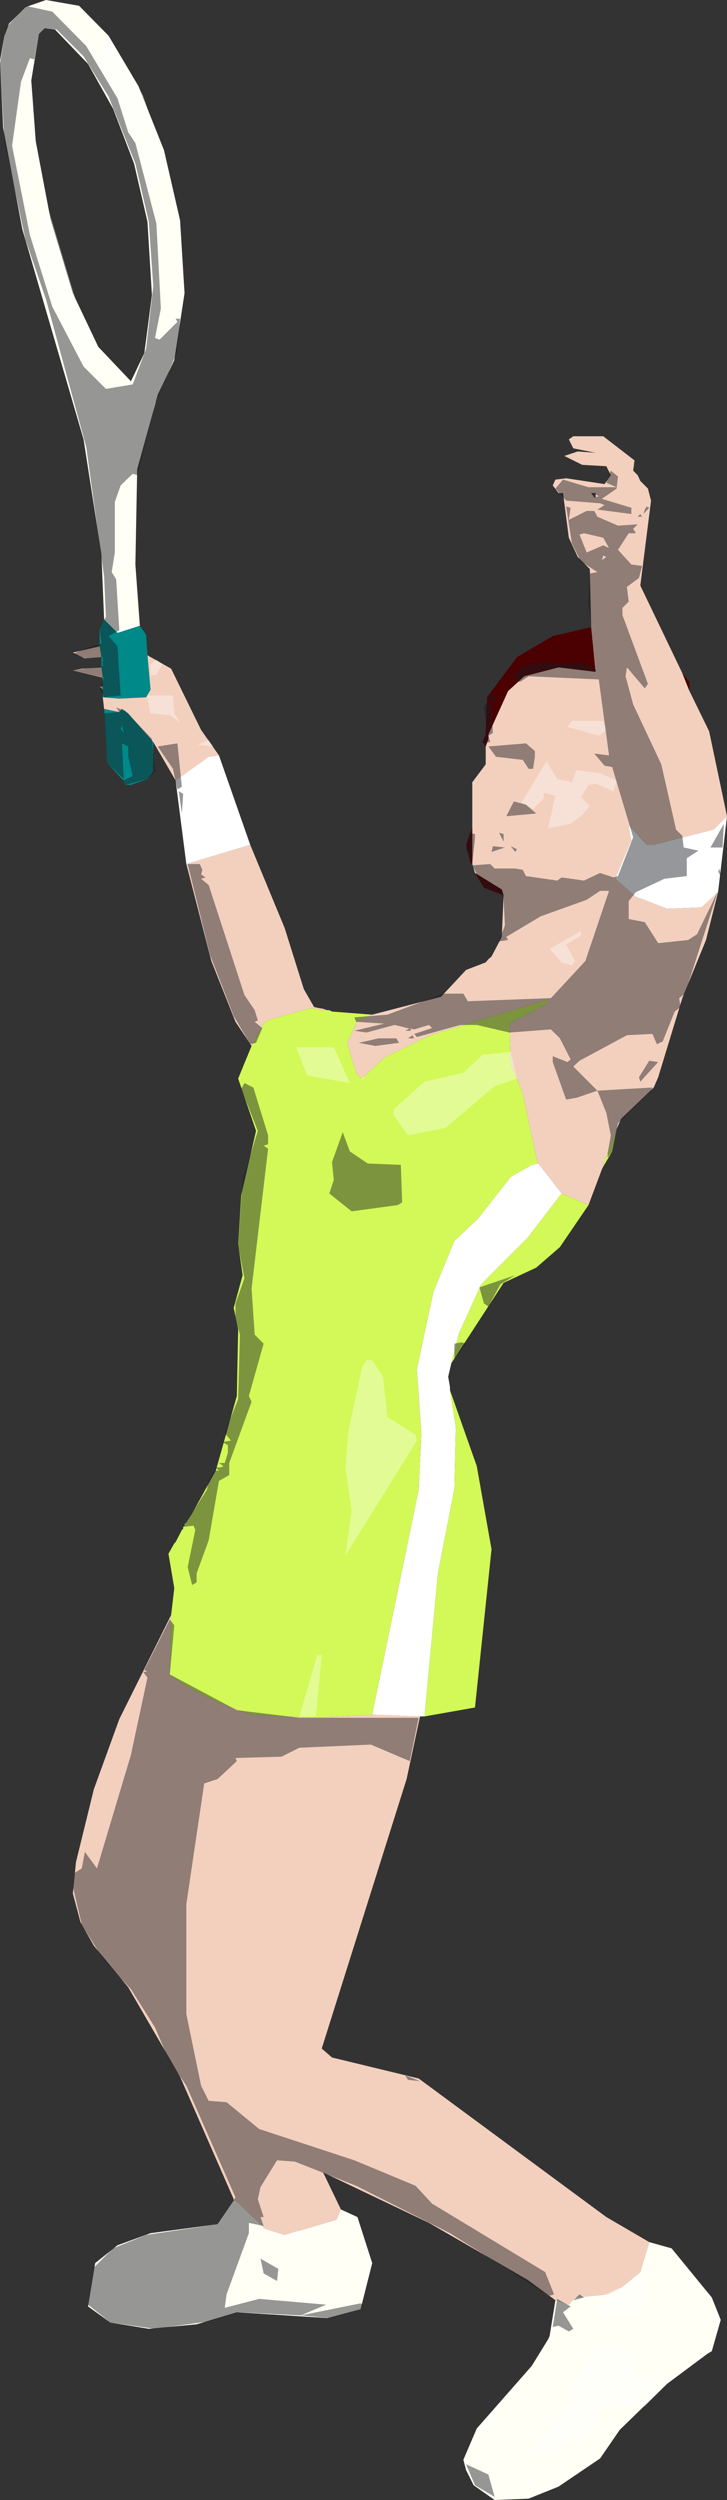 <?xml version="1.0" encoding="UTF-8" standalone="no"?>
<svg xmlns:xlink="http://www.w3.org/1999/xlink" height="279.65px" width="81.35px" xmlns="http://www.w3.org/2000/svg">
  <rect width="100%" height="100%" fill="#333333" stroke="none"/>
  <g transform="matrix(1.0, 0.0, 0.0, 1.0, -14.15, 102.0)">
    <path d="M86.8 148.8 L89.3 149.5 93.8 155.0 94.8 157.5 93.8 161.0 93.3 161.3 88.8 164.65 83.5 169.8 81.3 173.0 76.65 176.15 73.3 177.5 69.5 177.65 67.15 176.0 66.3 174.3 66.0 173.15 67.5 169.65 73.65 162.65 75.5 159.65 75.65 159.3 76.3 155.3 77.8 155.8 78.5 155.0 82.15 154.65 83.8 153.8 85.8 152.15 86.8 148.8 M52.3 145.15 L54.15 146.0 55.8 151.15 54.5 156.3 50.8 157.3 40.65 156.65 36.15 158.0 30.8 158.5 26.5 157.8 24.0 156.0 24.8 151.15 27.3 149.15 31.0 147.8 38.5 146.8 40.3 144.15 40.5 144.15 43.8 147.3 46.0 148.0 51.8 146.3 52.3 145.15 M25.8 -32.7 L25.5 -40.0 23.5 -52.85 16.65 -76.35 14.5 -87.7 14.15 -95.2 14.65 -98.0 15.15 -99.35 17.0 -101.2 19.3 -102.0 23.0 -101.35 26.3 -98.0 29.65 -92.35 32.5 -85.2 34.3 -77.35 34.8 -69.2 33.65 -61.7 31.8 -57.85 29.5 -49.5 29.3 -38.85 29.8 -32.0 27.3 -31.2 25.8 -32.7 M30.65 -77.2 L29.15 -83.7 26.8 -89.85 24.0 -94.85 20.3 -98.7 19.15 -98.85 18.5 -98.2 17.65 -93.0 18.15 -86.2 19.8 -77.5 22.3 -69.2 25.15 -63.2 28.8 -59.35 30.3 -62.5 31.15 -69.0 30.65 -77.2" fill="#fffff5" fill-rule="evenodd" stroke="none"/>
    <path d="M29.8 -32.0 L30.5 -31.0 30.65 -28.7 31.0 -24.85 30.5 -24.0 27.5 -23.85 25.65 -24.0 25.65 -24.85 25.65 -25.2 25.65 -26.2 25.5 -27.35 25.5 -28.5 25.3 -29.7 25.3 -31.7 25.8 -32.7 27.3 -31.2 29.8 -32.0 M25.8 -22.7 L27.5 -22.35 27.8 -22.7 28.5 -22.2 31.3 -19.0 31.3 -15.7 30.65 -14.85 28.8 -14.2 28.15 -14.2 28.0 -14.7 27.8 -14.85 26.15 -16.7 25.8 -22.7" fill="#008989" fill-rule="evenodd" stroke="none"/>
    <path d="M80.3 -31.85 L80.15 -38.35 78.8 -39.7 77.8 -41.85 77.15 -46.85 76.65 -46.85 76.0 -47.7 76.3 -48.35 77.5 -48.5 81.8 -47.85 82.5 -48.85 82.0 -49.85 79.3 -50.0 77.3 -51.0 78.8 -51.5 80.8 -51.35 78.3 -51.85 77.8 -52.85 78.3 -53.2 81.65 -53.2 85.15 -50.5 85.0 -49.35 85.5 -48.85 85.8 -48.2 86.65 -47.35 87.0 -46.0 85.8 -36.5 90.5 -26.7 91.3 -24.7 93.5 -20.2 95.5 -10.7 94.0 -9.2 87.3 -7.5 86.5 -7.5 84.5 -9.7 84.8 -7.85 84.65 -7.7 83.0 -3.7 85.3 -1.7 88.8 -0.35 92.65 -0.5 94.5 -2.2 93.15 3.15 90.5 9.65 87.8 18.5 87.3 19.65 83.65 23.15 83.15 24.3 81.65 28.3 81.65 28.5 81.5 28.8 80.0 32.8 77.0 31.5 74.5 28.3 74.3 28.15 72.65 20.3 71.3 17.0 71.15 12.5 75.3 10.3 75.5 9.8 62.3 13.8 57.15 16.3 54.65 18.65 54.0 18.0 53.0 14.65 54.15 12.15 55.8 11.5 63.5 9.5 66.3 6.5 68.5 5.65 68.8 5.3 69.15 5.0 70.3 2.8 70.5 -1.85 70.3 -2.5 67.3 -4.35 67.0 -5.35 67.0 -9.35 67.0 -14.5 68.5 -16.5 68.5 -18.5 68.8 -19.35 68.8 -19.85 71.0 -24.7 72.8 -26.35 76.65 -27.35 80.8 -26.85 80.3 -31.85 M80.8 -46.85 L80.3 -46.85 80.65 -46.35 80.8 -46.35 80.8 -46.85 M42.15 -7.5 L46.0 1.8 48.15 8.65 49.3 10.65 50.0 10.8 50.15 10.8 50.8 11.0 50.15 11.0 49.3 10.8 48.8 10.8 44.5 12.0 43.8 12.3 42.3 15.0 40.5 12.3 37.8 5.5 35.0 -5.35 42.15 -7.5 M33.3 78.65 L33.15 85.3 34.8 86.5 38.65 88.5 42.3 89.8 49.0 90.15 55.8 89.8 61.15 90.0 59.65 97.0 50.15 127.15 51.3 128.15 61.0 130.5 82.0 146.0 86.8 148.8 85.8 152.15 83.8 153.8 82.15 154.65 78.5 155.0 77.8 155.8 76.3 155.3 73.15 153.0 62.15 146.65 50.3 141.0 52.3 145.15 51.8 146.3 46.0 148.0 43.8 147.3 40.5 144.15 40.3 144.15 40.3 144.0 34.3 130.3 28.5 120.3 24.65 115.65 23.15 113.0 22.3 109.8 22.65 106.3 24.65 98.15 27.5 90.3 33.3 78.65 M30.65 -28.7 L33.3 -27.2 36.65 -20.35 38.65 -17.5 37.5 -17.35 33.8 -14.7 31.3 -19.0 28.5 -22.2 27.8 -22.7 27.5 -22.35 25.8 -22.7 25.65 -24.0 27.5 -23.85 30.5 -24.0 31.0 -24.85 30.65 -28.7 M25.65 -26.2 L22.3 -27.0 23.3 -27.2 25.5 -27.35 25.65 -26.2 M25.5 -28.5 L23.65 -28.35 22.3 -29.0 25.3 -29.7 25.5 -28.5 M25.65 -24.85 L25.3 -25.2 25.65 -25.2 25.65 -24.85" fill="#f3d0be" fill-rule="evenodd" stroke="none"/>
    <path d="M80.3 -31.85 L80.8 -26.85 76.65 -27.35 72.8 -26.35 71.0 -24.7 68.8 -19.85 68.8 -19.35 68.5 -18.5 68.15 -19.0 68.5 -19.85 68.65 -24.0 72.0 -28.5 76.0 -30.85 80.3 -31.85 M67.0 -9.35 L67.0 -5.35 66.8 -5.5 66.3 -7.5 67.0 -9.35 M67.3 -4.35 L70.3 -2.5 70.5 -1.85 68.3 -2.7 67.3 -4.35 M91.3 -24.7 L90.5 -26.7 91.3 -25.7 91.3 -24.7" fill="#4b0101" fill-rule="evenodd" stroke="none"/>
    <path d="M74.3 28.15 L74.5 28.3 77.0 31.5 73.15 36.5 68.0 41.65 65.5 47.15 64.65 50.5 64.3 52.0 64.5 53.15 64.5 53.5 65.15 57.65 65.0 64.5 63.15 74.0 61.65 90.0 61.15 90.0 55.8 89.8 61.0 64.65 61.3 58.3 60.8 51.15 62.65 42.5 65.0 36.8 67.65 34.3 71.3 29.65 73.65 28.3 74.3 28.15 M94.5 -2.2 L92.65 -0.5 88.8 -0.35 85.3 -1.7 83.0 -3.7 84.65 -7.7 84.8 -7.85 84.5 -9.7 86.5 -7.5 87.3 -7.5 94.0 -9.2 95.5 -10.7 94.5 -2.2 M38.65 -17.5 L42.15 -7.5 35.0 -5.35 33.8 -14.7 37.5 -17.35 38.65 -17.5" fill="#ffffff" fill-rule="evenodd" stroke="none"/>
    <path d="M55.8 11.5 L54.15 12.15 53.0 14.65 54.0 18.0 54.65 18.65 57.15 16.3 62.3 13.8 75.5 9.8 75.3 10.3 71.15 12.5 71.3 17.0 72.65 20.3 74.3 28.15 73.65 28.3 71.3 29.65 67.65 34.3 65.0 36.8 62.65 42.5 60.8 51.15 61.3 58.3 61.0 64.65 55.8 89.8 49.0 90.15 42.3 89.8 38.65 88.5 34.8 86.5 33.15 85.3 33.3 78.65 33.65 75.65 33.0 71.8 33.65 70.65 33.8 70.5 34.5 69.15 34.65 69.0 34.65 68.8 34.8 68.65 34.8 68.5 35.0 68.3 35.65 67.3 38.3 62.5 40.65 54.15 40.8 46.65 40.3 44.3 41.3 40.65 40.8 37.15 41.15 31.65 42.8 24.5 40.8 18.65 42.3 15.0 43.8 12.3 44.5 12.0 48.8 10.8 49.3 10.8 50.15 11.0 50.8 11.0 51.0 11.0 51.3 11.15 55.8 11.5 M77.0 31.5 L80.0 32.8 76.8 37.5 74.15 39.8 70.5 41.5 64.65 50.5 65.5 47.15 68.0 41.65 73.15 36.5 77.0 31.5 M81.65 28.5 L81.65 28.3 83.15 24.3 82.65 26.8 81.65 28.5 M61.65 90.0 L63.15 74.0 65.0 64.5 65.15 57.65 64.5 53.5 67.5 62.0 69.15 71.3 67.3 89.0 61.65 90.0" fill="#d2f957" fill-rule="evenodd" stroke="none"/>
    <path d="M77.5 3.65 L78.5 5.5 78.15 6.0 77.0 5.65 75.65 4.15 79.15 2.15 79.15 2.65 77.5 3.65 M81.65 -21.35 L82.0 -20.35 81.15 -19.7 77.65 -20.7 78.15 -21.35 81.65 -21.35 M81.3 -15.5 L83.15 -14.7 82.8 -13.5 80.8 -14.35 80.0 -14.2 79.15 -12.85 80.15 -11.85 79.3 -10.85 78.0 -9.85 75.5 -9.35 76.3 -13.0 75.0 -13.35 75.0 -12.7 73.8 -11.5 72.5 -12.2 75.3 -16.85 76.5 -14.85 78.15 -14.5 78.65 -15.85 81.3 -15.5 M67.15 -14.2 L67.0 -14.5 67.3 -14.35 67.15 -14.2 M72.0 18.65 L69.5 19.5 64.0 24.15 59.8 25.0 58.15 22.65 58.3 22.0 61.65 19.0 66.0 18.0 68.15 16.0 71.3 15.65 72.0 18.65 M30.65 -23.85 L30.65 -24.2 33.5 -24.2 33.65 -22.2 34.3 -21.2 33.15 -22.0 31.0 -22.2 30.65 -23.85 M31.65 -28.2 L32.3 -27.7 31.65 -26.5 31.0 -26.5 31.0 -27.7 31.65 -28.2 M19.0 -77.85 L19.65 -78.35 22.65 -68.35 25.3 -62.85 24.15 -61.35 23.3 -61.2 19.8 -68.35 17.8 -74.85 19.0 -77.85 M32.3 -82.0 L30.65 -80.7 30.15 -83.5 27.8 -90.0 25.0 -94.85 26.3 -97.85 30.15 -91.35 33.0 -82.85 32.5 -82.85 32.3 -82.0 M74.5 170.65 L77.5 167.65 78.3 164.65 80.15 162.15 80.3 161.15 82.3 160.65 85.0 161.0 85.65 164.15 88.15 165.3 86.3 167.15 82.3 166.65 80.65 168.15 80.8 169.5 80.15 170.15 75.8 172.15 74.3 172.3 74.5 170.65 M70.15 168.8 L69.8 169.15 67.15 171.0 67.8 169.3 69.0 168.3 70.15 168.8 M75.5 160.0 L76.0 159.15 75.8 159.65 76.3 160.0 76.0 160.3 75.5 160.0 M85.65 152.3 L86.8 154.0 85.65 156.3 81.15 157.5 80.8 156.5 81.5 154.8 83.8 153.8 85.65 152.3 M49.65 83.15 L50.15 83.15 49.5 90.0 47.65 90.0 49.65 83.15 M60.65 58.5 L60.8 59.15 52.8 72.0 53.5 67.0 52.8 62.15 53.15 58.0 54.65 51.0 55.15 50.15 55.8 50.15 57.0 52.0 57.5 56.5 60.65 58.5 M51.5 15.15 L53.3 19.15 48.5 18.3 47.3 15.15 51.5 15.15 M55.0 18.5 L54.65 18.8 54.65 18.5 55.0 18.5 M36.3 -18.7 L37.5 -19.2 38.0 -18.5 36.3 -18.7 M47.5 147.5 L47.65 148.0 46.8 149.0 46.0 148.0 47.5 147.5" fill="#ffffff" fill-opacity="0.369" fill-rule="evenodd" stroke="none"/>
    <path d="M20.0 -100.7 L23.8 -96.85 27.3 -91.0 28.5 -87.2 29.3 -86.0 31.65 -77.0 32.15 -67.5 31.5 -64.2 32.0 -64.0 34.0 -66.0 33.8 -66.35 34.3 -66.35 34.0 -62.7 31.5 -56.85 29.5 -48.85 29.0 -49.0 27.65 -47.7 27.0 -45.85 27.0 -40.2 26.65 -38.0 27.15 -37.2 27.5 -31.5 26.3 -30.85 27.3 -29.7 27.65 -24.2 25.8 -24.0 25.3 -25.0 25.8 -26.2 22.3 -27.0 25.65 -27.5 25.65 -28.5 23.8 -28.35 22.3 -28.85 23.8 -29.5 25.5 -30.0 25.3 -31.85 26.0 -33.0 25.8 -37.5 23.8 -52.0 19.3 -68.5 17.0 -75.2 14.65 -86.2 14.15 -94.85 14.8 -98.85 17.0 -101.35 20.0 -100.7 M34.15 -13.5 L34.65 -13.2 34.5 -11.0 34.15 -13.5 M31.8 -18.5 L34.0 -18.85 34.5 -14.0 34.0 -13.7 33.5 -16.0 31.8 -18.5 M30.8 -77.2 L29.3 -83.7 26.3 -91.2 23.5 -95.7 20.5 -98.7 19.15 -98.85 18.5 -98.2 18.0 -95.35 17.5 -95.5 16.5 -92.85 15.5 -85.7 17.5 -75.7 20.0 -67.7 23.5 -61.0 26.0 -58.5 29.0 -59.0 30.5 -63.0 31.3 -70.0 30.8 -77.2 M31.5 -15.7 L30.65 -14.85 28.15 -14.2 28.0 -14.7 29.0 -15.2 28.5 -17.35 28.5 -18.5 27.8 -18.85 28.0 -14.85 26.15 -16.7 25.8 -22.2 27.5 -22.35 27.15 -22.85 28.15 -22.5 31.15 -19.35 31.5 -15.7 M28.0 -20.0 L27.8 -20.85 27.65 -20.5 28.0 -20.0 M36.65 -4.2 L37.15 -3.85 36.65 -3.7 37.5 -3.0 41.5 9.3 42.65 11.0 43.0 12.15 42.65 12.3 43.5 13.0 42.8 14.65 42.15 14.8 40.3 11.65 37.65 4.8 35.15 -5.35 36.5 -5.35 36.8 -4.7 36.65 -4.2 M78.0 -45.2 L77.8 -43.85 79.8 -44.85 80.65 -44.85 81.0 -44.2 83.3 -43.2 85.5 -43.35 85.0 -42.85 85.3 -42.35 84.5 -42.35 83.3 -40.5 84.8 -38.85 86.0 -38.7 85.65 -37.35 84.3 -36.35 84.5 -34.7 83.8 -34.0 83.8 -33.2 86.65 -25.5 86.3 -25.0 84.3 -27.35 84.15 -26.35 85.0 -23.2 88.15 -16.5 89.8 -9.2 90.5 -8.5 90.65 -7.2 92.3 -6.85 91.0 -6.0 91.0 -4.0 88.5 -3.7 85.3 -2.2 84.5 -1.2 84.5 0.8 86.3 1.15 87.8 3.5 91.15 3.15 92.15 2.5 94.5 -2.35 90.8 9.15 90.15 9.65 90.3 10.65 89.65 11.15 88.3 14.5 87.65 14.8 87.15 13.65 84.3 13.8 79.0 16.65 78.3 17.3 81.0 20.0 87.15 19.65 87.0 20.0 83.3 23.65 82.65 26.8 82.15 27.5 82.15 27.0 82.5 25.0 82.0 22.5 81.0 20.0 78.65 20.8 77.5 21.0 76.0 16.8 76.0 16.15 77.65 16.8 78.0 16.5 76.8 14.15 75.8 13.15 71.15 13.5 67.5 12.65 65.65 12.65 60.8 14.0 60.5 13.65 62.5 13.0 62.15 12.65 60.5 13.15 60.05 13.05 60.15 13.3 59.5 13.3 59.95 13.05 58.3 12.65 55.15 13.5 53.8 13.3 57.15 12.5 54.0 12.3 53.8 11.8 57.5 11.5 63.8 9.15 66.0 9.15 66.5 10.0 75.8 9.65 79.65 5.5 82.3 -2.35 81.3 -2.35 79.8 -1.35 74.65 0.5 70.8 2.8 71.0 3.15 70.0 3.3 70.65 1.5 70.5 -1.5 70.3 -2.0 68.3 -2.7 67.0 -5.2 69.0 -5.35 69.5 -4.85 71.8 -4.85 72.65 -4.7 73.0 -4.0 76.5 -3.5 77.0 -3.85 79.5 -3.5 81.3 -4.35 82.8 -3.85 83.3 -4.0 85.0 -8.35 82.65 -16.2 81.8 -16.35 80.65 -17.7 82.3 -17.5 81.15 -26.0 73.3 -26.35 72.3 -25.7 71.5 -26.2 72.5 -27.35 74.3 -27.85 79.3 -27.85 80.8 -27.2 80.0 -34.7 80.15 -37.85 81.0 -38.0 79.15 -39.2 78.15 -41.2 77.5 -45.35 78.0 -45.2 M76.3 -47.35 L77.15 -48.35 80.0 -47.5 83.15 -47.5 82.0 -48.0 82.5 -49.35 83.3 -48.7 83.15 -47.35 81.5 -46.2 84.8 -45.2 84.8 -44.5 81.0 -45.0 81.8 -45.5 81.3 -45.7 77.5 -46.0 76.3 -47.35 M80.65 -46.35 L81.15 -46.5 80.5 -46.85 80.65 -46.35 M79.0 -42.2 L79.8 -40.2 81.65 -41.0 82.3 -40.7 81.65 -41.85 79.5 -42.35 79.0 -42.2 M66.3 -7.0 L66.65 -8.85 67.3 -8.7 67.3 -8.2 67.0 -5.5 66.3 -7.0 M68.65 -23.35 L69.15 -23.2 69.3 -20.0 68.8 -19.7 69.0 -19.0 68.15 -18.85 68.65 -20.2 68.3 -23.0 68.65 -23.35 M68.65 -23.7 L68.8 -24.0 69.15 -24.35 69.65 -24.2 69.3 -23.35 68.65 -23.7 M73.0 -18.85 L74.0 -18.0 74.0 -17.35 73.8 -16.0 73.3 -16.0 72.65 -17.0 69.65 -17.35 68.8 -18.5 73.0 -18.85 M70.65 -7.2 L69.15 -6.7 69.3 -7.35 70.65 -7.2 M71.3 -7.35 L72.0 -7.0 71.8 -6.7 71.3 -7.35 M70.5 -7.85 L70.0 -8.85 70.5 -8.7 70.5 -7.85 M74.15 -11.0 L70.8 -10.7 71.65 -12.35 73.0 -12.0 74.15 -11.0 M86.0 -44.2 L85.5 -44.2 85.8 -44.5 86.0 -44.2 M86.8 -45.2 L86.15 -44.5 86.3 -45.0 86.5 -45.35 86.8 -45.2 M81.5 -39.35 L82.0 -39.7 81.65 -39.85 81.5 -39.35 M86.8 16.65 L87.8 16.8 85.8 19.0 85.65 18.5 86.8 16.65 M95.0 -7.2 L93.65 -7.2 95.15 -9.85 95.0 -7.2 M94.8 -4.0 L94.5 -4.5 94.65 -4.85 94.8 -4.0 M42.5 19.65 L44.15 25.0 44.15 26.0 43.65 26.15 44.15 26.5 42.3 42.15 42.65 47.3 43.65 48.3 42.0 54.15 42.3 54.8 39.8 61.65 39.8 63.0 38.65 63.65 37.5 70.3 36.15 74.0 36.15 75.0 35.65 75.3 35.15 73.3 36.0 69.15 35.8 68.65 34.65 68.8 37.3 64.65 37.5 63.65 38.15 62.5 38.65 62.5 38.3 62.15 38.8 62.15 Q39.0 62.1 39.15 62.0 L38.65 61.65 39.3 61.65 39.65 60.5 39.65 59.65 39.0 59.3 40.0 59.15 39.3 58.3 40.8 54.5 41.0 47.3 40.5 45.3 40.5 43.8 41.5 41.0 40.8 37.3 41.3 30.0 43.0 24.5 41.15 19.8 41.5 19.15 42.5 19.65 M33.15 79.15 L33.65 79.8 33.15 85.3 40.65 89.3 47.65 90.15 61.0 90.15 60.0 95.0 55.65 93.15 47.65 93.5 45.65 94.5 40.5 94.65 40.65 95.0 38.5 97.0 37.0 97.5 35.0 111.0 35.0 123.3 36.65 131.3 37.5 133.0 39.5 133.15 43.15 136.15 53.8 139.65 60.65 142.5 62.5 144.5 75.15 152.15 76.15 154.65 75.65 154.8 64.5 147.8 54.0 142.5 47.15 139.8 45.15 139.65 43.3 142.65 43.0 144.0 43.65 146.0 43.3 146.0 43.65 147.0 42.0 146.65 42.0 147.8 39.5 154.65 39.3 156.15 43.15 155.15 50.65 155.8 47.8 157.0 40.8 156.65 37.65 157.65 31.5 158.5 26.5 157.8 24.0 155.8 24.65 151.65 26.8 149.5 30.5 148.0 38.5 146.8 40.5 143.8 35.0 131.3 33.0 128.3 31.5 124.8 28.8 120.5 25.8 117.3 23.3 113.3 22.3 109.0 22.5 107.5 23.3 107.0 23.65 105.15 25.0 107.0 28.8 94.3 30.65 85.65 30.15 85.0 30.65 85.0 30.3 84.8 33.15 79.15 M65.0 48.3 L65.8 48.15 66.3 48.3 65.0 50.0 65.0 48.3 M70.15 41.65 L68.8 44.15 68.3 43.8 67.8 42.0 71.8 40.65 70.15 41.65 M55.3 28.15 L59.0 28.3 59.15 32.5 58.65 32.8 53.5 33.5 51.0 31.5 51.5 30.0 51.3 28.0 52.5 24.65 53.3 26.8 55.3 28.15 M60.5 14.15 L59.8 14.15 60.3 13.8 60.5 14.15 M58.5 14.15 L58.8 14.65 56.15 15.0 54.3 14.65 56.5 14.15 58.5 14.15 M59.5 130.15 L61.15 130.8 59.8 130.65 59.5 130.15 M69.5 177.3 L67.3 176.0 66.3 173.65 68.8 174.8 69.5 177.3 M43.65 152.3 L43.3 150.65 45.3 151.8 45.15 153.15 43.65 152.3 M54.8 155.8 L54.5 156.3 51.0 157.3 47.8 157.0 54.5 155.65 54.8 155.8 M76.65 158.15 L76.0 158.3 76.5 155.15 78.0 156.0 77.15 156.65 78.3 158.5 77.8 158.8 76.65 158.15 M79.5 155.0 L78.3 155.3 79.0 154.65 79.5 155.0" fill="#171a20" fill-opacity="0.451" fill-rule="evenodd" stroke="none"/>
  </g>
</svg>
